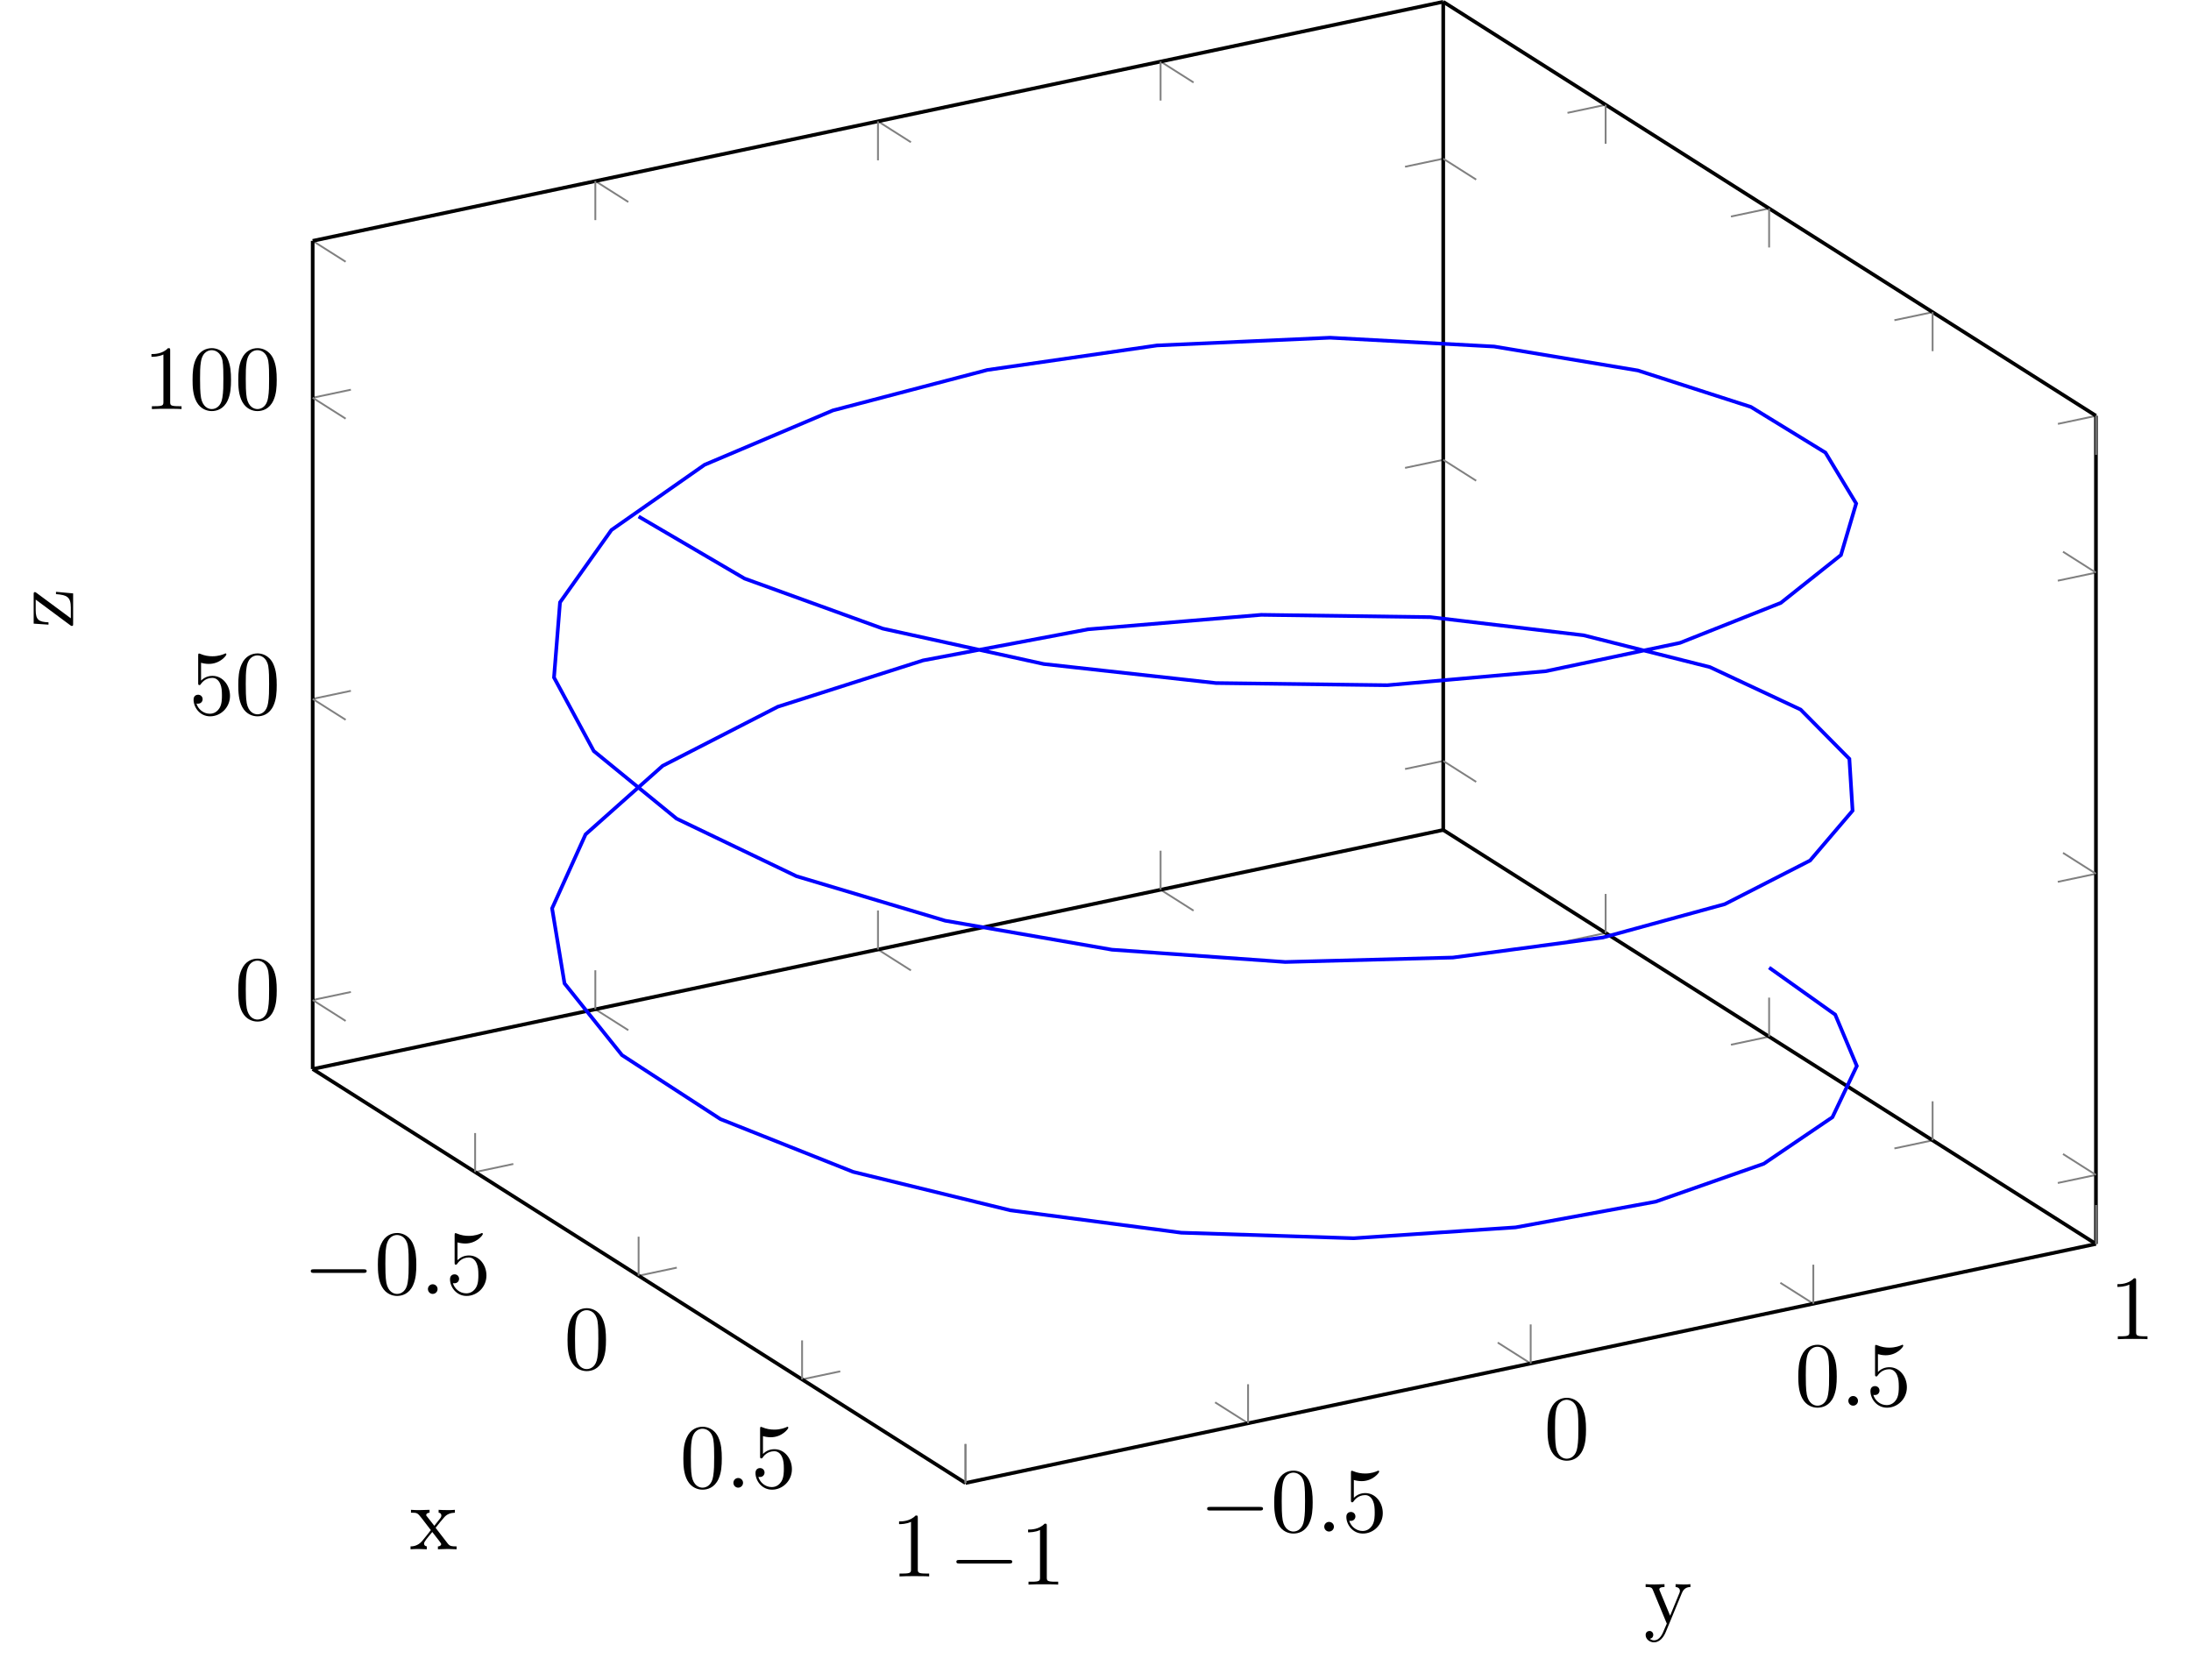 <?xml version="1.0" encoding="UTF-8"?>
<svg xmlns="http://www.w3.org/2000/svg" xmlns:xlink="http://www.w3.org/1999/xlink" width="237.741" height="182.26" viewBox="0 0 237.741 182.26">
<defs>
<g>
<g id="glyph-1749865474452162--0-0">
<path d="M 6.531 -2.281 C 6.703 -2.281 6.891 -2.281 6.891 -2.484 C 6.891 -2.672 6.703 -2.672 6.531 -2.672 L 1.172 -2.672 C 1 -2.672 0.828 -2.672 0.828 -2.484 C 0.828 -2.281 1 -2.281 1.172 -2.281 Z M 6.531 -2.281 "/>
</g>
<g id="glyph-1749865474452162--1-0">
<path d="M 4.562 -3.172 C 4.562 -3.969 4.516 -4.766 4.172 -5.5 C 3.703 -6.453 2.891 -6.609 2.484 -6.609 C 1.891 -6.609 1.156 -6.344 0.75 -5.422 C 0.438 -4.75 0.391 -3.969 0.391 -3.172 C 0.391 -2.438 0.422 -1.531 0.828 -0.781 C 1.266 0.016 1.984 0.219 2.469 0.219 C 3 0.219 3.766 0.016 4.203 -0.938 C 4.516 -1.625 4.562 -2.391 4.562 -3.172 Z M 2.469 0 C 2.078 0 1.5 -0.25 1.312 -1.203 C 1.203 -1.797 1.203 -2.703 1.203 -3.297 C 1.203 -3.922 1.203 -4.578 1.297 -5.125 C 1.484 -6.297 2.219 -6.391 2.469 -6.391 C 2.797 -6.391 3.453 -6.219 3.641 -5.234 C 3.734 -4.672 3.734 -3.922 3.734 -3.297 C 3.734 -2.547 3.734 -1.875 3.625 -1.234 C 3.484 -0.297 2.922 0 2.469 0 Z M 2.469 0 "/>
</g>
<g id="glyph-1749865474452162--1-1">
<path d="M 4.453 -2 C 4.453 -3.172 3.641 -4.172 2.562 -4.172 C 2.094 -4.172 1.672 -4.016 1.312 -3.656 L 1.312 -5.594 C 1.516 -5.531 1.828 -5.469 2.156 -5.469 C 3.375 -5.469 4.062 -6.375 4.062 -6.5 C 4.062 -6.562 4.031 -6.609 3.969 -6.609 C 3.953 -6.609 3.938 -6.609 3.891 -6.578 C 3.688 -6.484 3.203 -6.297 2.547 -6.297 C 2.141 -6.297 1.688 -6.359 1.219 -6.562 C 1.141 -6.594 1.125 -6.594 1.094 -6.594 C 1 -6.594 1 -6.516 1 -6.359 L 1 -3.422 C 1 -3.25 1 -3.172 1.141 -3.172 C 1.203 -3.172 1.234 -3.188 1.266 -3.25 C 1.375 -3.406 1.75 -3.953 2.547 -3.953 C 3.062 -3.953 3.312 -3.5 3.391 -3.312 C 3.547 -2.953 3.578 -2.562 3.578 -2.062 C 3.578 -1.719 3.578 -1.125 3.328 -0.703 C 3.094 -0.312 2.734 -0.062 2.266 -0.062 C 1.547 -0.062 0.984 -0.578 0.812 -1.172 C 0.844 -1.156 0.875 -1.156 0.984 -1.156 C 1.312 -1.156 1.484 -1.406 1.484 -1.641 C 1.484 -1.875 1.312 -2.125 0.984 -2.125 C 0.844 -2.125 0.5 -2.047 0.5 -1.594 C 0.5 -0.75 1.188 0.219 2.297 0.219 C 3.438 0.219 4.453 -0.734 4.453 -2 Z M 4.453 -2 "/>
</g>
<g id="glyph-1749865474452162--1-2">
<path d="M 2.922 -6.344 C 2.922 -6.594 2.922 -6.609 2.688 -6.609 C 2.078 -5.969 1.203 -5.969 0.891 -5.969 L 0.891 -5.672 C 1.078 -5.672 1.672 -5.672 2.188 -5.922 L 2.188 -0.781 C 2.188 -0.422 2.156 -0.312 1.266 -0.312 L 0.938 -0.312 L 0.938 0 C 1.297 -0.031 2.156 -0.031 2.547 -0.031 C 2.953 -0.031 3.812 -0.031 4.156 0 L 4.156 -0.312 L 3.844 -0.312 C 2.953 -0.312 2.922 -0.422 2.922 -0.781 Z M 2.922 -6.344 "/>
</g>
<g id="glyph-1749865474452162--2-0">
<path d="M 1.906 -0.531 C 1.906 -0.812 1.672 -1.047 1.375 -1.047 C 1.094 -1.047 0.859 -0.812 0.859 -0.531 C 0.859 -0.234 1.094 0 1.375 0 C 1.672 0 1.906 -0.234 1.906 -0.531 Z M 1.906 -0.531 "/>
</g>
<g id="glyph-1749865474452162--3-0">
<path d="M 5.125 0 L 5.125 -0.312 C 4.578 -0.312 4.406 -0.328 4.172 -0.609 L 2.844 -2.328 C 3.141 -2.703 3.516 -3.188 3.766 -3.453 C 4.062 -3.812 4.469 -3.953 4.938 -3.969 L 4.938 -4.281 C 4.688 -4.25 4.391 -4.25 4.125 -4.25 C 3.828 -4.25 3.297 -4.266 3.172 -4.281 L 3.172 -3.969 C 3.391 -3.953 3.469 -3.812 3.469 -3.656 C 3.469 -3.5 3.359 -3.375 3.312 -3.312 L 2.703 -2.547 L 1.922 -3.547 C 1.828 -3.641 1.828 -3.656 1.828 -3.719 C 1.828 -3.875 1.984 -3.953 2.188 -3.969 L 2.188 -4.281 L 1.109 -4.25 C 0.906 -4.25 0.438 -4.25 0.172 -4.281 L 0.172 -3.969 C 0.859 -3.969 0.875 -3.953 1.344 -3.359 L 2.328 -2.078 C 1.859 -1.484 1.859 -1.469 1.391 -0.906 C 0.906 -0.328 0.328 -0.312 0.125 -0.312 L 0.125 0 C 0.375 -0.016 0.688 -0.031 0.938 -0.031 L 1.891 0 L 1.891 -0.312 C 1.672 -0.344 1.594 -0.469 1.594 -0.609 C 1.594 -0.828 1.891 -1.156 2.484 -1.875 L 3.25 -0.891 C 3.328 -0.781 3.453 -0.609 3.453 -0.562 C 3.453 -0.469 3.359 -0.312 3.094 -0.312 L 3.094 0 L 4.172 -0.031 C 4.438 -0.031 4.828 -0.016 5.125 0 Z M 5.125 0 "/>
</g>
<g id="glyph-1749865474452162--3-1">
<path d="M 5.047 -3.969 L 5.047 -4.281 C 4.812 -4.25 4.531 -4.25 4.297 -4.25 L 3.438 -4.281 L 3.438 -3.969 C 3.734 -3.953 3.906 -3.797 3.906 -3.547 C 3.906 -3.438 3.891 -3.422 3.844 -3.297 L 2.844 -0.859 L 1.734 -3.531 C 1.703 -3.625 1.672 -3.672 1.672 -3.703 C 1.672 -3.969 2.047 -3.969 2.234 -3.969 L 2.234 -4.281 L 1.156 -4.25 C 0.891 -4.25 0.484 -4.25 0.188 -4.281 L 0.188 -3.969 C 0.672 -3.969 0.859 -3.969 0.984 -3.625 L 2.484 0 L 2.234 0.578 C 2.016 1.125 1.734 1.812 1.094 1.812 C 1.047 1.812 0.828 1.812 0.641 1.641 C 0.938 1.594 1.016 1.375 1.016 1.219 C 1.016 0.969 0.828 0.797 0.609 0.797 C 0.406 0.797 0.188 0.938 0.188 1.234 C 0.188 1.672 0.609 2.031 1.094 2.031 C 1.719 2.031 2.141 1.469 2.375 0.906 L 4.125 -3.328 C 4.375 -3.953 4.875 -3.969 5.047 -3.969 Z M 5.047 -3.969 "/>
</g>
<g id="glyph-1749865474452162--4-0">
<path d="M -1.859 -3.984 L -1.859 -3.734 C -0.688 -3.641 -0.25 -3.438 -0.25 -2.281 L -0.25 -1.109 L -3.984 -3.875 C -4.094 -3.953 -4.109 -3.953 -4.141 -3.953 C -4.281 -3.953 -4.281 -3.875 -4.281 -3.703 L -4.281 -0.531 L -2.672 -0.422 L -2.672 -0.672 C -3.688 -0.719 -4.062 -0.906 -4.062 -2 L -4.062 -3.141 L -0.312 -0.359 C -0.203 -0.281 -0.188 -0.281 -0.141 -0.281 C 0 -0.281 0 -0.344 0 -0.531 L 0 -3.812 Z M -1.859 -3.984 "/>
</g>
</g>
<clipPath id="clip-1749865474452162--0">
<path clip-rule="nonzero" d="M 54 31 L 208 31 L 208 140 L 54 140 Z M 54 31 "/>
</clipPath>
<clipPath id="clip-1749865474452162--1">
<path clip-rule="nonzero" d="M 227.418 134.98 L 227.418 45.117 L 156.598 0.199 L 33.93 26.141 L 33.93 116.004 L 104.754 160.922 Z M 227.418 134.98 "/>
</clipPath>
</defs>
<path fill="none" stroke-width="0.199" stroke-linecap="butt" stroke-linejoin="miter" stroke="rgb(50%, 50%, 50%)" stroke-opacity="1" stroke-miterlimit="10" d="M 17.695 -18.744 L 21.856 -17.862 M 35.505 -30.036 L 39.667 -29.157 M 53.315 -41.331 L 57.473 -40.453 M 71.122 -52.627 L 75.283 -51.749 M 140.857 7.303 L 136.7 6.424 M 158.667 -3.989 L 154.51 -4.871 M 176.478 -15.285 L 172.316 -16.167 M 194.288 -26.58 L 190.127 -27.459 " transform="matrix(0.996, 0, 0, -0.996, 33.931, 108.515)"/>
<path fill="none" stroke-width="0.199" stroke-linecap="butt" stroke-linejoin="miter" stroke="rgb(50%, 50%, 50%)" stroke-opacity="1" stroke-miterlimit="10" d="M -0.002 -7.519 L 3.591 -9.798 M 30.791 -1.008 L 34.383 -3.287 M 61.583 5.503 L 65.172 3.228 M 92.372 12.017 L 95.965 9.738 M 123.164 18.528 L 126.753 16.249 M 71.11 -52.619 L 67.517 -50.34 M 101.903 -46.109 L 98.31 -43.83 M 132.691 -39.598 L 129.102 -37.319 M 163.484 -33.083 L 159.891 -30.808 M 194.272 -26.573 L 190.683 -24.294 " transform="matrix(0.996, 0, 0, -0.996, 33.931, 108.515)"/>
<path fill="none" stroke-width="0.399" stroke-linecap="butt" stroke-linejoin="miter" stroke="rgb(0%, 0%, 0%)" stroke-opacity="1" stroke-miterlimit="10" d="M -0.002 -7.519 L 71.11 -52.619 " transform="matrix(0.996, 0, 0, -0.996, 33.931, 108.515)"/>
<path fill="none" stroke-width="0.399" stroke-linecap="butt" stroke-linejoin="miter" stroke="rgb(0%, 0%, 0%)" stroke-opacity="1" stroke-miterlimit="10" d="M 123.164 18.528 L 194.272 -26.573 " transform="matrix(0.996, 0, 0, -0.996, 33.931, 108.515)"/>
<path fill="none" stroke-width="0.399" stroke-linecap="butt" stroke-linejoin="miter" stroke="rgb(0%, 0%, 0%)" stroke-opacity="1" stroke-miterlimit="10" d="M -0.002 -7.519 L 123.164 18.528 " transform="matrix(0.996, 0, 0, -0.996, 33.931, 108.515)"/>
<path fill="none" stroke-width="0.399" stroke-linecap="butt" stroke-linejoin="miter" stroke="rgb(0%, 0%, 0%)" stroke-opacity="1" stroke-miterlimit="10" d="M 71.11 -52.619 L 194.272 -26.573 " transform="matrix(0.996, 0, 0, -0.996, 33.931, 108.515)"/>
<g fill="rgb(0%, 0%, 0%)" fill-opacity="1">
<use xlink:href="#glyph-1749865474452162--0-0" x="32.895" y="140.405"/>
</g>
<g fill="rgb(0%, 0%, 0%)" fill-opacity="1">
<use xlink:href="#glyph-1749865474452162--1-0" x="40.612" y="140.405"/>
</g>
<g fill="rgb(0%, 0%, 0%)" fill-opacity="1">
<use xlink:href="#glyph-1749865474452162--2-0" x="45.574" y="140.405"/>
</g>
<g fill="rgb(0%, 0%, 0%)" fill-opacity="1">
<use xlink:href="#glyph-1749865474452162--1-1" x="48.33" y="140.405"/>
</g>
<g fill="rgb(0%, 0%, 0%)" fill-opacity="1">
<use xlink:href="#glyph-1749865474452162--1-0" x="61.191" y="148.563"/>
</g>
<g fill="rgb(0%, 0%, 0%)" fill-opacity="1">
<use xlink:href="#glyph-1749865474452162--1-0" x="73.759" y="161.428"/>
</g>
<g fill="rgb(0%, 0%, 0%)" fill-opacity="1">
<use xlink:href="#glyph-1749865474452162--2-0" x="78.721" y="161.428"/>
</g>
<g fill="rgb(0%, 0%, 0%)" fill-opacity="1">
<use xlink:href="#glyph-1749865474452162--1-1" x="81.476" y="161.428"/>
</g>
<g fill="rgb(0%, 0%, 0%)" fill-opacity="1">
<use xlink:href="#glyph-1749865474452162--1-2" x="96.665" y="171.06"/>
</g>
<g fill="rgb(0%, 0%, 0%)" fill-opacity="1">
<use xlink:href="#glyph-1749865474452162--0-0" x="102.946" y="171.945"/>
</g>
<g fill="rgb(0%, 0%, 0%)" fill-opacity="1">
<use xlink:href="#glyph-1749865474452162--1-2" x="110.664" y="171.945"/>
</g>
<g fill="rgb(0%, 0%, 0%)" fill-opacity="1">
<use xlink:href="#glyph-1749865474452162--0-0" x="130.156" y="166.19"/>
</g>
<g fill="rgb(0%, 0%, 0%)" fill-opacity="1">
<use xlink:href="#glyph-1749865474452162--1-0" x="137.873" y="166.19"/>
</g>
<g fill="rgb(0%, 0%, 0%)" fill-opacity="1">
<use xlink:href="#glyph-1749865474452162--2-0" x="142.834" y="166.19"/>
</g>
<g fill="rgb(0%, 0%, 0%)" fill-opacity="1">
<use xlink:href="#glyph-1749865474452162--1-1" x="145.59" y="166.19"/>
</g>
<g fill="rgb(0%, 0%, 0%)" fill-opacity="1">
<use xlink:href="#glyph-1749865474452162--1-0" x="167.531" y="158.286"/>
</g>
<g fill="rgb(0%, 0%, 0%)" fill-opacity="1">
<use xlink:href="#glyph-1749865474452162--1-0" x="194.74" y="152.532"/>
</g>
<g fill="rgb(0%, 0%, 0%)" fill-opacity="1">
<use xlink:href="#glyph-1749865474452162--2-0" x="199.701" y="152.532"/>
</g>
<g fill="rgb(0%, 0%, 0%)" fill-opacity="1">
<use xlink:href="#glyph-1749865474452162--1-1" x="202.458" y="152.532"/>
</g>
<g fill="rgb(0%, 0%, 0%)" fill-opacity="1">
<use xlink:href="#glyph-1749865474452162--1-2" x="228.863" y="145.316"/>
</g>
<path fill="none" stroke-width="0.199" stroke-linecap="butt" stroke-linejoin="miter" stroke="rgb(50%, 50%, 50%)" stroke-opacity="1" stroke-miterlimit="10" d="M 140.857 97.535 L 136.7 96.656 M 158.667 86.239 L 154.51 85.361 M 176.478 74.943 L 172.316 74.065 M 194.288 63.648 L 190.127 62.769 " transform="matrix(0.996, 0, 0, -0.996, 33.931, 108.515)"/>
<path fill="none" stroke-width="0.199" stroke-linecap="butt" stroke-linejoin="miter" stroke="rgb(50%, 50%, 50%)" stroke-opacity="1" stroke-miterlimit="10" d="M -0.002 82.709 L 3.591 80.434 M 30.791 89.224 L 34.383 86.945 M 61.583 95.735 L 65.172 93.456 M 92.372 102.245 L 95.965 99.967 M 123.164 108.756 L 126.753 106.481 " transform="matrix(0.996, 0, 0, -0.996, 33.931, 108.515)"/>
<path fill="none" stroke-width="0.399" stroke-linecap="butt" stroke-linejoin="miter" stroke="rgb(0%, 0%, 0%)" stroke-opacity="1" stroke-miterlimit="10" d="M 123.164 108.756 L 194.272 63.656 " transform="matrix(0.996, 0, 0, -0.996, 33.931, 108.515)"/>
<path fill="none" stroke-width="0.399" stroke-linecap="butt" stroke-linejoin="miter" stroke="rgb(0%, 0%, 0%)" stroke-opacity="1" stroke-miterlimit="10" d="M -0.002 82.709 L 123.164 108.756 " transform="matrix(0.996, 0, 0, -0.996, 33.931, 108.515)"/>
<path fill="none" stroke-width="0.199" stroke-linecap="butt" stroke-linejoin="miter" stroke="rgb(50%, 50%, 50%)" stroke-opacity="1" stroke-miterlimit="10" d="M -0.002 -7.519 L -0.002 -3.267 M 30.791 -1.008 L 30.791 3.243 M 61.583 5.503 L 61.583 9.758 M 92.372 12.017 L 92.372 16.269 M 123.164 18.528 L 123.164 22.779 M -0.002 82.709 L -0.002 78.458 M 30.791 89.224 L 30.791 84.968 M 61.583 95.735 L 61.583 91.483 M 92.372 102.245 L 92.372 97.994 M 123.164 108.756 L 123.164 104.504 " transform="matrix(0.996, 0, 0, -0.996, 33.931, 108.515)"/>
<path fill="none" stroke-width="0.199" stroke-linecap="butt" stroke-linejoin="miter" stroke="rgb(50%, 50%, 50%)" stroke-opacity="1" stroke-miterlimit="10" d="M -0.002 -0 L 4.16 0.878 M -0.002 32.808 L 4.16 33.687 M -0.002 65.617 L 4.16 66.495 M 123.164 26.047 L 119.003 25.168 M 123.164 58.855 L 119.003 57.976 M 123.164 91.663 L 119.003 90.785 " transform="matrix(0.996, 0, 0, -0.996, 33.931, 108.515)"/>
<path fill="none" stroke-width="0.399" stroke-linecap="butt" stroke-linejoin="miter" stroke="rgb(0%, 0%, 0%)" stroke-opacity="1" stroke-miterlimit="10" d="M -0.002 -7.519 L -0.002 82.709 " transform="matrix(0.996, 0, 0, -0.996, 33.931, 108.515)"/>
<path fill="none" stroke-width="0.399" stroke-linecap="butt" stroke-linejoin="miter" stroke="rgb(0%, 0%, 0%)" stroke-opacity="1" stroke-miterlimit="10" d="M 123.164 18.528 L 123.164 108.756 " transform="matrix(0.996, 0, 0, -0.996, 33.931, 108.515)"/>
<g fill="rgb(0%, 0%, 0%)" fill-opacity="1">
<use xlink:href="#glyph-1749865474452162--1-0" x="25.466" y="110.633"/>
</g>
<g fill="rgb(0%, 0%, 0%)" fill-opacity="1">
<use xlink:href="#glyph-1749865474452162--1-1" x="20.504" y="77.511"/>
<use xlink:href="#glyph-1749865474452162--1-0" x="25.465" y="77.511"/>
</g>
<g fill="rgb(0%, 0%, 0%)" fill-opacity="1">
<use xlink:href="#glyph-1749865474452162--1-2" x="15.543" y="44.389"/>
<use xlink:href="#glyph-1749865474452162--1-0" x="20.504" y="44.389"/>
<use xlink:href="#glyph-1749865474452162--1-0" x="25.465" y="44.389"/>
</g>
<path fill="none" stroke-width="0.199" stroke-linecap="butt" stroke-linejoin="miter" stroke="rgb(50%, 50%, 50%)" stroke-opacity="1" stroke-miterlimit="10" d="M 71.11 -52.619 L 71.11 -48.368 M 101.903 -46.109 L 101.903 -41.857 M 132.691 -39.598 L 132.691 -35.342 M 163.484 -33.083 L 163.484 -28.832 M 194.272 -26.573 L 194.272 -22.321 " transform="matrix(0.996, 0, 0, -0.996, 33.931, 108.515)"/>
<path fill="none" stroke-width="0.199" stroke-linecap="butt" stroke-linejoin="miter" stroke="rgb(50%, 50%, 50%)" stroke-opacity="1" stroke-miterlimit="10" d="M 194.272 -19.054 L 190.115 -19.932 M 194.272 13.755 L 190.115 12.876 M 194.272 46.563 L 190.115 45.685 " transform="matrix(0.996, 0, 0, -0.996, 33.931, 108.515)"/>
<path fill="none" stroke-width="0.399" stroke-linecap="butt" stroke-linejoin="miter" stroke="rgb(0%, 0%, 0%)" stroke-opacity="1" stroke-miterlimit="10" d="M 194.272 -26.573 L 194.272 63.656 " transform="matrix(0.996, 0, 0, -0.996, 33.931, 108.515)"/>
<path fill="none" stroke-width="0.199" stroke-linecap="butt" stroke-linejoin="miter" stroke="rgb(50%, 50%, 50%)" stroke-opacity="1" stroke-miterlimit="10" d="M 17.695 -18.744 L 17.695 -14.492 M 35.505 -30.036 L 35.505 -25.784 M 53.315 -41.331 L 53.315 -37.08 M 71.122 -52.627 L 71.122 -48.376 " transform="matrix(0.996, 0, 0, -0.996, 33.931, 108.515)"/>
<path fill="none" stroke-width="0.199" stroke-linecap="butt" stroke-linejoin="miter" stroke="rgb(50%, 50%, 50%)" stroke-opacity="1" stroke-miterlimit="10" d="M -0.002 -0 L 3.591 -2.279 M -0.002 32.808 L 3.591 30.529 M -0.002 65.617 L 3.591 63.338 " transform="matrix(0.996, 0, 0, -0.996, 33.931, 108.515)"/>
<path fill="none" stroke-width="0.199" stroke-linecap="butt" stroke-linejoin="miter" stroke="rgb(50%, 50%, 50%)" stroke-opacity="1" stroke-miterlimit="10" d="M 140.857 7.303 L 140.857 11.558 M 158.667 -3.989 L 158.667 0.263 M 176.478 -15.285 L 176.478 -11.033 M 194.288 -26.58 L 194.288 -22.329 M 140.857 97.535 L 140.857 93.283 M 158.667 86.239 L 158.667 81.988 M 176.478 74.943 L 176.478 70.692 M 194.288 63.648 L 194.288 59.396 " transform="matrix(0.996, 0, 0, -0.996, 33.931, 108.515)"/>
<path fill="none" stroke-width="0.199" stroke-linecap="butt" stroke-linejoin="miter" stroke="rgb(50%, 50%, 50%)" stroke-opacity="1" stroke-miterlimit="10" d="M 123.164 26.047 L 126.753 23.768 M 123.164 58.855 L 126.753 56.576 M 123.164 91.663 L 126.753 89.385 M 194.272 -19.054 L 190.683 -16.775 M 194.272 13.755 L 190.683 16.033 M 194.272 46.563 L 190.683 48.842 " transform="matrix(0.996, 0, 0, -0.996, 33.931, 108.515)"/>
<g clip-path="url(#clip-1749865474452162--0)">
<g clip-path="url(#clip-1749865474452162--1)">
<path fill="none" stroke-width="0.399" stroke-linecap="butt" stroke-linejoin="miter" stroke="rgb(0%, 0%, 100%)" stroke-opacity="1" stroke-miterlimit="10" d="M 158.667 3.534 L 165.868 -1.593 L 168.222 -7.186 L 165.566 -12.763 L 158.083 -17.838 L 146.301 -21.968 L 131.052 -24.768 L 113.406 -25.953 L 94.615 -25.349 L 75.997 -22.909 L 58.861 -18.717 L 44.424 -12.975 L 33.693 -6.001 L 27.433 1.808 L 26.08 9.985 L 29.728 18.049 L 38.125 25.517 L 50.676 31.957 L 66.494 37.001 L 84.473 40.39 L 103.338 41.966 L 121.76 41.715 L 138.445 39.739 L 152.219 36.271 L 162.103 31.643 L 167.41 26.274 L 167.759 20.63 L 163.127 15.198 L 153.843 10.448 L 140.559 6.812 L 124.215 4.628 L 105.954 4.145 L 87.073 5.483 L 68.894 8.644 L 52.704 13.488 L 39.639 19.763 L 30.622 27.125 L 26.288 35.138 L 26.943 43.327 L 32.544 51.207 L 42.69 58.314 L 56.669 64.236 L 73.495 68.645 L 91.984 71.316 L 110.833 72.159 L 128.714 71.198 L 144.363 68.59 L 156.683 64.617 L 164.805 59.635 L 168.151 54.097 L 166.492 48.481 L 159.942 43.269 L 148.964 38.915 L 134.331 35.824 L 117.069 34.299 L 98.4 34.534 L 79.641 36.609 L 62.109 40.464 L 47.044 45.92 L 35.505 52.678 " transform="matrix(0.996, 0, 0, -0.996, 33.931, 108.515)"/>
</g>
</g>
<g fill="rgb(0%, 0%, 0%)" fill-opacity="1">
<use xlink:href="#glyph-1749865474452162--3-0" x="44.422" y="168.114"/>
</g>
<g fill="rgb(0%, 0%, 0%)" fill-opacity="1">
<use xlink:href="#glyph-1749865474452162--3-1" x="178.377" y="176.182"/>
</g>
<g fill="rgb(0%, 0%, 0%)" fill-opacity="1">
<use xlink:href="#glyph-1749865474452162--4-0" x="7.935" y="68.203"/>
</g>
</svg>

